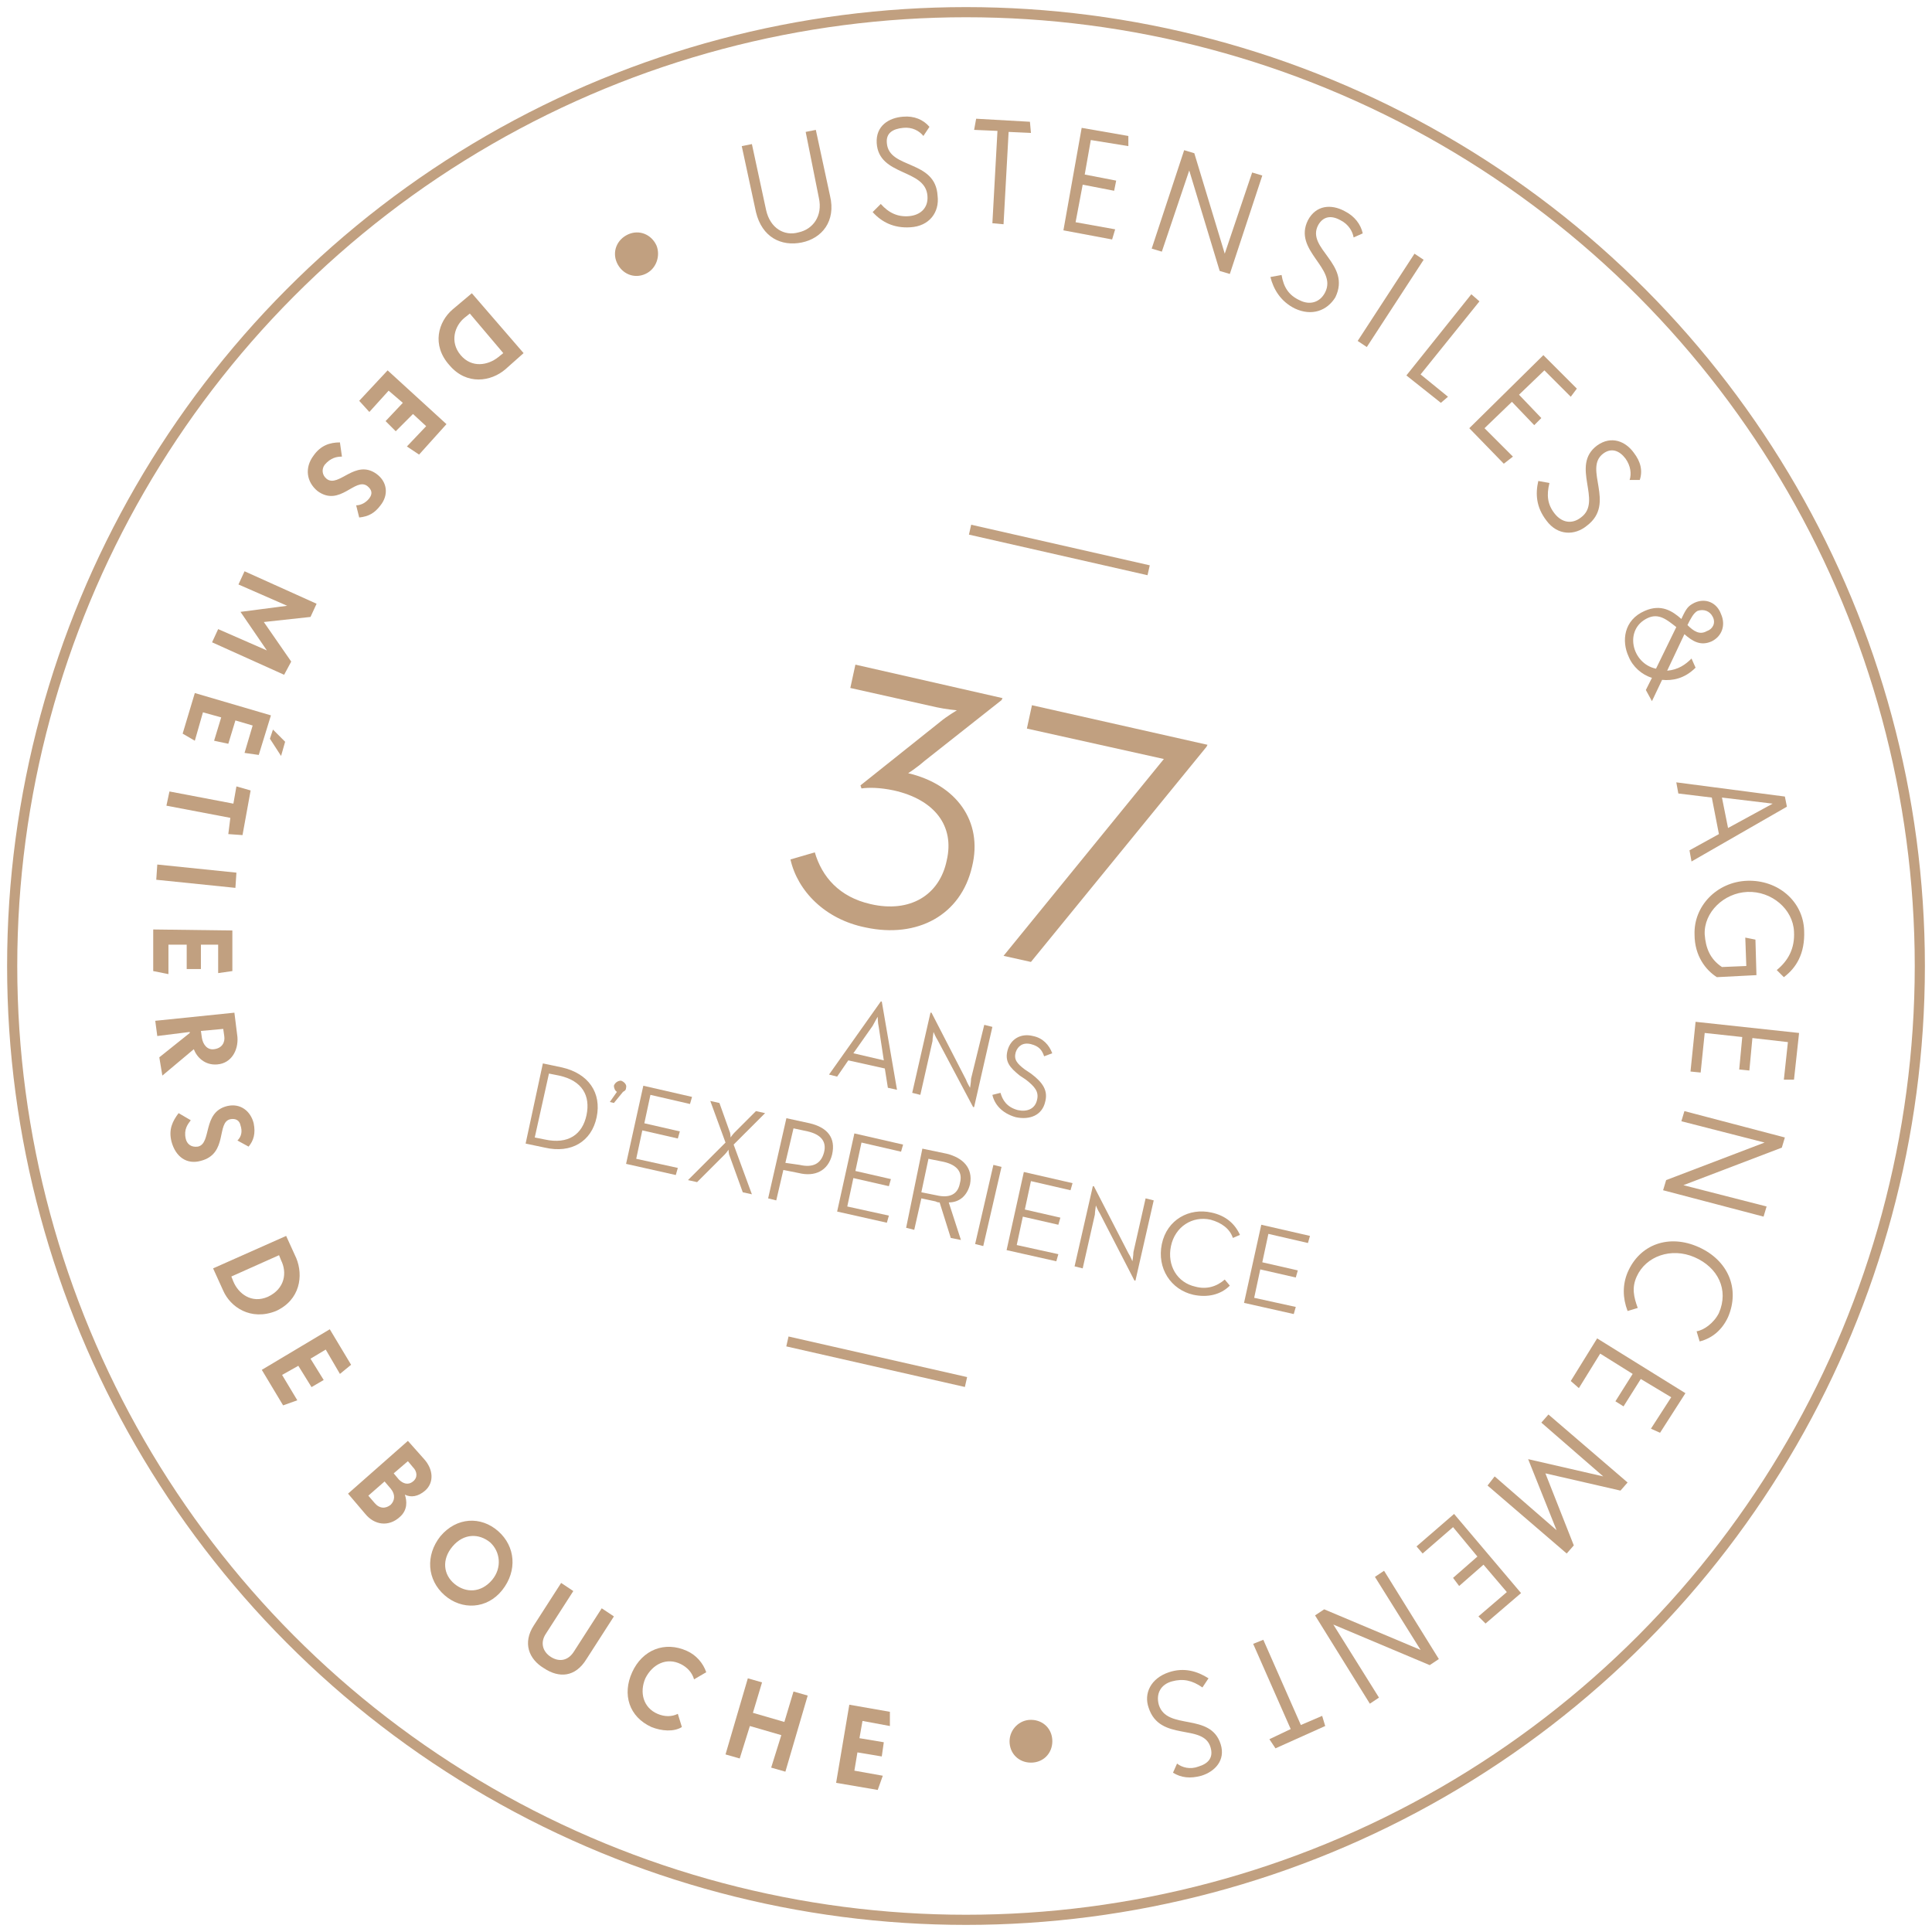 <?xml version="1.0" encoding="utf-8"?>
<!-- Generator: Adobe Illustrator 25.0.0, SVG Export Plug-In . SVG Version: 6.00 Build 0)  -->
<svg version="1.1" id="Calque_1" xmlns="http://www.w3.org/2000/svg" xmlns:xlink="http://www.w3.org/1999/xlink" x="0px" y="0px"
	 viewBox="0 0 190.4 190.4" style="enable-background:new 0 0 190.4 190.4;" xml:space="preserve">
<style type="text/css">
	.st0{fill:none;stroke:#C1A080;stroke-miterlimit:10;}
	.st1{fill:#C1A080;}
</style>
<g>
	<circle class="st0" cx="95.2" cy="95.2" r="94"/>
	<g>
		<g>
			<path class="st1" d="M63.6,27c-1.1,0.5-2.3,0-2.8-1.1c-0.5-1.1,0-2.3,1.1-2.8c1.1-0.5,2.3,0,2.8,1.1C65.1,25.2,64.7,26.5,63.6,27
				z"/>
			<path class="st1" d="M79,23.9c-2,0.4-3.9-0.5-4.5-3l-1.4-6.5l1-0.2l1.4,6.5c0.4,1.8,1.8,2.6,3.2,2.2c1.4-0.3,2.4-1.6,2-3.4
				L79.4,13l1-0.2l1.4,6.5C82.4,21.8,81,23.5,79,23.9z"/>
			<path class="st1" d="M89.7,22.4c-1.6,0.1-2.8-0.5-3.7-1.5l0.8-0.8c0.8,0.9,1.7,1.3,2.8,1.2s1.9-0.8,1.8-2c-0.2-2.7-4.8-1.9-5-5.2
				c-0.1-1.7,1.2-2.5,2.6-2.6c1.1-0.1,2,0.3,2.6,1L91,13.4c-0.4-0.5-1.1-0.9-2-0.8c-1,0.1-1.7,0.5-1.6,1.5c0.2,2.6,4.8,1.6,5,5.2
				C92.6,20.9,91.6,22.3,89.7,22.4z"/>
			<path class="st1" d="M99.4,13l-0.5,9.1l-1.1-0.1l0.5-9.1l-2.3-0.1l0.2-1.1l5.3,0.3l0.1,1.1L99.4,13z"/>
			<path class="st1" d="M109.6,23.6l-4.8-0.9l1.8-10.1l4.6,0.8l0,1l-3.7-0.6l-0.6,3.4l3.1,0.6l-0.2,1l-3.1-0.6l-0.7,3.7l3.9,0.7
				L109.6,23.6z"/>
			<path class="st1" d="M120.2,26.7l-3-9.9l-2.7,8l-1-0.3l3.2-9.7l1,0.3l3,9.9l2.7-8l1,0.3l-3.2,9.7L120.2,26.7z"/>
			<path class="st1" d="M127.6,30.4c-1.4-0.7-2.1-1.9-2.4-3.1l1.1-0.2c0.2,1.2,0.7,2,1.8,2.5c1,0.5,2,0.2,2.5-0.8
				c1.2-2.4-3.2-4.1-1.7-7.1c0.8-1.5,2.3-1.6,3.6-0.9c1,0.5,1.6,1.3,1.8,2.2l-0.9,0.4c-0.1-0.6-0.5-1.3-1.3-1.7
				c-0.9-0.5-1.7-0.4-2.2,0.5c-1.2,2.3,3.3,3.8,1.7,7.1C130.8,30.6,129.3,31.2,127.6,30.4z"/>
			<path class="st1" d="M133.8,33.6l5.6-8.6l0.9,0.6l-5.6,8.6L133.8,33.6z"/>
			<path class="st1" d="M142,39.7l-3.4-2.7l6.4-8l0.8,0.7l-5.8,7.2l2.7,2.2L142,39.7z"/>
			<path class="st1" d="M148.2,45.7l-3.4-3.5l7.3-7.2l3.3,3.3l-0.6,0.8l-2.6-2.6l-2.5,2.4l2.2,2.3l-0.7,0.7l-2.2-2.3l-2.7,2.6
				l2.8,2.8L148.2,45.7z"/>
			<path class="st1" d="M152.4,51.3c-1-1.3-1.1-2.6-0.8-3.9l1.1,0.2c-0.3,1.2-0.2,2.1,0.5,3s1.7,1.1,2.6,0.4
				c2.2-1.6-1.1-5.1,1.6-7.1c1.4-1,2.8-0.4,3.6,0.7c0.7,0.9,0.9,1.8,0.6,2.7l-1,0c0.2-0.6,0.1-1.4-0.4-2.1c-0.6-0.8-1.4-1.1-2.2-0.5
				c-2,1.5,1.3,4.9-1.6,7.1C155.2,52.8,153.5,52.8,152.4,51.3z"/>
			<path class="st1" d="M162.2,68l0.6-1.2c-1-0.3-1.9-1.1-2.3-2.1c-0.7-1.5-0.5-3.6,1.6-4.5c1.6-0.7,2.7,0,3.6,0.8
				c0.5-1.1,0.7-1.3,1.3-1.6c1.1-0.5,2.2,0,2.6,1.1c0.5,1.1,0.1,2.2-0.9,2.7c-1.1,0.5-1.9,0-2.7-0.7l-1.7,3.6
				c1.1-0.1,1.8-0.6,2.4-1.2l0.4,0.9c-1.1,1.1-2.3,1.3-3.3,1.2l-1,2.1L162.2,68z M165.2,61.8c-0.9-0.7-1.7-1.4-2.8-0.9
				c-2.4,1.1-1.6,4.5,0.8,5L165.2,61.8z M168.8,60.8c-0.3-0.6-0.9-0.8-1.5-0.6c-0.4,0.2-0.7,0.8-1,1.4c0.6,0.6,1.2,1,1.9,0.6
				C168.8,62,169.1,61.4,168.8,60.8z"/>
			<path class="st1" d="M166.5,83.8l2.9-1.6l-0.7-3.6l-3.3-0.4l-0.2-1.1l10.7,1.4l0.2,1l-9.4,5.4L166.5,83.8z M174.7,79.2l-5-0.6
				l0.6,3L174.7,79.2z"/>
			<path class="st1" d="M175.1,95.6c1.1-0.9,1.8-2.1,1.7-3.8c-0.1-2.2-2.2-4-4.6-3.9c-2.3,0.1-4.3,2-4.2,4.2
				c0.1,1.3,0.5,2.4,1.7,3.2l2.4-0.1l-0.1-2.8l1,0.2l0.1,3.5l-3.9,0.2c-1.1-0.7-2.2-2.1-2.2-4.2c-0.1-2.8,2.2-5.2,5.2-5.3
				c3-0.1,5.5,2,5.6,4.9c0.1,2.3-0.8,3.7-2,4.6L175.1,95.6z"/>
			<path class="st1" d="M166.6,105.6l0.5-4.9l10.2,1.1l-0.5,4.6l-1,0l0.4-3.7l-3.5-0.4l-0.3,3.2l-1-0.1l0.3-3.2l-3.7-0.4l-0.4,3.9
				L166.6,105.6z"/>
			<path class="st1" d="M164.2,116.3l9.7-3.7l-8.2-2.1l0.3-1l9.9,2.6l-0.3,1l-9.7,3.7l8.2,2.1l-0.3,1l-9.9-2.6L164.2,116.3z"/>
			<path class="st1" d="M160.4,125.4c1.2-2.8,4.1-3.8,7-2.5c2.9,1.3,4.1,4.1,2.9,6.9c-0.6,1.3-1.6,2.1-2.8,2.4l-0.3-1
				c0.7-0.1,1.7-0.8,2.2-1.8c1-2.3-0.1-4.5-2.4-5.5c-2.3-1-4.8-0.1-5.7,1.9c-0.5,1.1-0.3,2,0.1,3.1l-1,0.3
				C159.9,127.9,159.9,126.6,160.4,125.4z"/>
			<path class="st1" d="M154.8,136.1l2.6-4.2l8.7,5.4l-2.5,3.9l-0.9-0.4l2-3.1l-3-1.8l-1.7,2.7l-0.8-0.5l1.7-2.7l-3.2-2l-2.1,3.4
				L154.8,136.1z"/>
			<path class="st1" d="M147.3,145.5l6.1,5.3l0,0l-2.8-7l7.4,1.7l0,0l-6.1-5.3l0.7-0.8l7.8,6.7l-0.7,0.8l-7.4-1.7l2.8,7.1l-0.7,0.8
				l-7.8-6.7L147.3,145.5z"/>
			<path class="st1" d="M139.6,152.4l3.7-3.2l6.6,7.8l-3.5,3l-0.7-0.7l2.8-2.4l-2.3-2.7l-2.4,2.1l-0.6-0.8l2.4-2.1l-2.4-2.9l-3,2.6
				L139.6,152.4z"/>
			<path class="st1" d="M130.5,158.6l9.5,4l-4.5-7.2l0.9-0.6l5.4,8.7l-0.9,0.6l-9.5-4l4.5,7.2l-0.9,0.6l-5.4-8.7L130.5,158.6z"/>
			<path class="st1" d="M127.2,170.4l-3.7-8.4l1-0.4l3.7,8.4l2.1-0.9l0.3,1l-4.9,2.2l-0.6-0.9L127.2,170.4z"/>
			<path class="st1" d="M115.2,164.8c1.5-0.5,2.8-0.1,3.9,0.6l-0.6,0.9c-1-0.7-1.9-0.9-3-0.6c-1.1,0.3-1.6,1.2-1.3,2.3
				c0.8,2.6,5.1,0.7,6.1,3.9c0.5,1.6-0.6,2.7-1.9,3.1c-1.1,0.3-2,0.2-2.8-0.3l0.4-0.9c0.5,0.4,1.3,0.6,2.1,0.3
				c1-0.3,1.5-0.9,1.2-1.9c-0.7-2.4-5-0.5-6.1-3.9C112.7,166.9,113.4,165.4,115.2,164.8z"/>
			<path class="st1" d="M101.4,169.5c1.2-0.1,2.2,0.7,2.3,1.9s-0.7,2.2-1.9,2.3c-1.2,0.1-2.2-0.7-2.3-1.9S100.3,169.6,101.4,169.5z"
				/>
		</g>
		<g>
			<path class="st1" d="M44.6,30.5l1.9-1.6l5.1,5.9l-1.8,1.6c-1.4,1.2-3.8,1.6-5.5-0.4C42.5,34,43.2,31.7,44.6,30.5z M49.1,35.2
				l0.5-0.4l-3.3-3.9l-0.5,0.4c-1,0.8-1.5,2.4-0.4,3.7C46.5,36.3,48.1,36,49.1,35.2z"/>
			<path class="st1" d="M35.4,39.5l2.8-3l5.8,5.3l-2.7,3l-1.2-0.8l1.9-2l-1.3-1.2L39,42.5l-1-1l1.7-1.8l-1.4-1.2l-1.9,2.1L35.4,39.5
				z"/>
			<path class="st1" d="M30.9,44.9c0.7-1,1.6-1.3,2.6-1.3l0.2,1.4c-0.5,0-1.1,0.1-1.7,0.8c-0.3,0.4-0.3,1,0.2,1.4
				c1.2,0.9,2.8-2,4.9-0.5c1.1,0.8,1.2,2.1,0.4,3.1c-0.6,0.8-1.2,1.1-2.1,1.2l-0.3-1.2c0.5,0,1-0.3,1.3-0.7c0.3-0.4,0.3-0.8-0.2-1.2
				c-1.2-0.9-2.7,2.1-4.9,0.5C30.2,47.5,30,46.1,30.9,44.9z"/>
			<path class="st1" d="M21.5,62l4.8,2.1l0,0l-2.6-3.8l4.6-0.6l0,0l-4.8-2.1l0.6-1.3l7.1,3.2l-0.6,1.3L26,61.3l2.7,3.9L28,66.5
				l-7.1-3.2L21.5,62z"/>
			<path class="st1" d="M18,72.3l1.2-4l7.5,2.2l-1.2,3.9l-1.4-0.2l0.8-2.7l-1.7-0.5l-0.7,2.3L21.1,73l0.7-2.3l-1.8-0.5l-0.8,2.8
				L18,72.3z M26.6,72.8l0.3-0.9l1.2,1.2l-0.4,1.4L26.6,72.8z"/>
			<path class="st1" d="M22.7,80.6l-6.3-1.2l0.3-1.4l6.3,1.2l0.3-1.7l1.4,0.4l-0.8,4.4l-1.4-0.1L22.7,80.6z"/>
			<path class="st1" d="M15.5,85.2l7.8,0.8l-0.1,1.5l-7.8-0.8L15.5,85.2z"/>
			<path class="st1" d="M15.1,95.7l0-4.1l7.8,0.1l0,4l-1.4,0.2l0-2.8l-1.7,0l0,2.4l-1.4,0l0-2.4l-1.8,0l0,2.9L15.1,95.7z"/>
			<path class="st1" d="M15.7,104.2l3-2.4l0-0.1l-3.2,0.4l-0.2-1.5l7.8-0.8l0.3,2.4c0.1,1.3-0.6,2.6-2,2.7c-1.2,0.1-2-0.7-2.3-1.5
				l-3.1,2.6L15.7,104.2z M22.1,102.1l-0.1-0.7l-2.2,0.2l0.1,0.7c0.1,0.6,0.5,1.2,1.2,1.1C21.9,103.3,22.2,102.7,22.1,102.1z"/>
			<path class="st1" d="M16.9,112.5c-0.3-1.2,0.1-2,0.7-2.8l1.2,0.7c-0.3,0.4-0.7,0.9-0.5,1.8c0.1,0.5,0.5,0.9,1.2,0.8
				c1.4-0.3,0.4-3.4,2.9-4c1.3-0.3,2.3,0.5,2.6,1.7c0.2,1,0,1.7-0.5,2.3l-1.1-0.6c0.4-0.4,0.5-0.9,0.3-1.5c-0.1-0.5-0.5-0.7-1-0.6
				c-1.4,0.3-0.2,3.4-2.9,4.1C18.4,114.8,17.3,114,16.9,112.5z"/>
			<path class="st1" d="M22,127.2l-1-2.2l7.2-3.2l1,2.2c0.7,1.7,0.4,4.1-2,5.2C24.7,130.2,22.7,128.8,22,127.2z M27.7,124.2
				l-0.2-0.5l-4.7,2.1l0.2,0.5c0.5,1.2,1.8,2.2,3.4,1.5C28.1,127,28.3,125.4,27.7,124.2z"/>
			<path class="st1" d="M27.9,138.5l-2.1-3.5l6.7-4l2.1,3.5l-1.1,0.9l-1.4-2.4l-1.5,0.9l1.3,2.1l-1.2,0.7l-1.3-2.1l-1.6,0.9l1.5,2.5
				L27.9,138.5z"/>
			<path class="st1" d="M36,149.2l-1.7-2l5.9-5.2l1.6,1.8c0.9,1,1,2.3,0.1,3.1c-0.7,0.6-1.4,0.7-2,0.4c0.2,0.6,0.3,1.5-0.5,2.2
				C38.3,150.5,36.9,150.3,36,149.2z M38.5,146.7l-0.6-0.7l-1.6,1.4l0.6,0.7c0.5,0.6,1.1,0.6,1.6,0.2
				C38.9,147.9,39,147.3,38.5,146.7z M40.7,144.6l-0.5-0.6l-1.4,1.2l0.5,0.6c0.4,0.4,0.9,0.6,1.4,0.2
				C41.2,145.6,41.1,145,40.7,144.6z"/>
			<path class="st1" d="M43.8,157.2c-1.7-1.5-1.9-3.9-0.4-5.8c1.6-1.9,4-2,5.7-0.5c1.7,1.5,1.9,3.9,0.4,5.8
				C48,158.6,45.5,158.7,43.8,157.2z M48.3,152c-1.1-0.9-2.6-0.9-3.7,0.4c-1.1,1.3-0.9,2.8,0.2,3.7c1.1,0.9,2.6,0.9,3.7-0.4
				C49.5,154.5,49.3,152.9,48.3,152z"/>
			<path class="st1" d="M53.6,164.4c-1.5-0.9-2.1-2.5-1-4.2l2.7-4.2l1.2,0.8l-2.7,4.2c-0.6,0.9-0.3,1.8,0.5,2.3
				c0.8,0.5,1.7,0.4,2.3-0.6l2.7-4.2l1.2,0.8l-2.7,4.2C56.7,165.3,55.1,165.4,53.6,164.4z"/>
			<path class="st1" d="M64.2,170.2c-2.2-1-2.9-3.2-1.9-5.4c1-2.2,3.2-3.1,5.4-2.1c0.9,0.4,1.6,1.2,1.9,2.1l-1.2,0.7
				c-0.2-0.7-0.7-1.2-1.3-1.5c-1.4-0.7-2.8,0-3.5,1.4c-0.6,1.4-0.2,2.9,1.2,3.5c0.7,0.3,1.4,0.3,2,0l0.4,1.3
				C66.4,170.7,65.2,170.6,64.2,170.2z"/>
			<path class="st1" d="M76,174.2l1-3.2l-3.1-0.9l-1,3.2l-1.4-0.4l2.2-7.5l1.4,0.4l-0.9,3l3.1,0.9l0.9-3l1.4,0.4l-2.2,7.5L76,174.2z
				"/>
			<path class="st1" d="M86.5,176.4l-4.1-0.7l1.3-7.7l4,0.7l0,1.4l-2.7-0.5l-0.3,1.7l2.4,0.4l-0.2,1.4l-2.4-0.4l-0.3,1.8l2.8,0.5
				L86.5,176.4z"/>
		</g>
	</g>
	<line class="st0" x1="77.6" y1="132.2" x2="95.2" y2="136.2"/>
	<line class="st0" x1="95.6" y1="52.2" x2="113.2" y2="56.2"/>
	<g>
		<g>
			<path class="st1" d="M77.9,84.7l2.4-0.7c0.7,2.4,2.4,4.4,5.5,5.1c3.9,0.9,6.8-0.9,7.5-4.3c0.8-3.4-1.2-6-5.2-6.9
				c-1.4-0.3-2.5-0.3-3.2-0.2l-0.1-0.3l7.9-6.3c0.6-0.5,1.6-1.1,1.6-1.1s-1.1-0.1-2-0.3l-8.5-1.9l0.5-2.3l14.5,3.3l-0.1,0.2l-7.6,6
				c-0.8,0.7-1.6,1.2-1.6,1.2c4.7,1.1,7.4,4.7,6.3,9.2c-1.1,4.8-5.4,7.1-10.5,6C81.3,90.6,78.6,87.8,77.9,84.7z"/>
			<path class="st1" d="M114.7,74.8l-13.5-3l0.5-2.3l17.3,3.9l-0.1,0.2l-17.3,21.2l-2.7-0.6L114.7,74.8z"/>
		</g>
		<g>
			<path class="st1" d="M86.8,98.7l0.1,0l1.5,8.7l-0.9-0.2l-0.3-1.9l-3.6-0.8l-1.1,1.6l-0.8-0.2L86.8,98.7z M87.1,104.5l-0.5-3.3
				c-0.1-0.4-0.1-1-0.1-1c0,0-0.3,0.5-0.5,0.9l-1.9,2.7L87.1,104.5z"/>
			<path class="st1" d="M92.4,102.5c-0.2-0.3-0.4-0.8-0.4-0.8c0,0.1-0.1,0.6-0.1,0.9l-1.2,5.3l-0.8-0.2l1.8-7.9l0.1,0l3.4,6.6
				c0.1,0.3,0.4,0.8,0.4,0.8c0,0,0.1-0.6,0.1-0.9L97,101l0.8,0.2l-1.8,7.9l-0.1,0L92.4,102.5z"/>
			<path class="st1" d="M97.8,107.9l0.8-0.2c0.2,0.7,0.6,1.4,1.7,1.7c0.9,0.2,1.7-0.1,1.9-1c0.2-0.8-0.2-1.3-1.1-2l-0.6-0.4
				c-1-0.8-1.5-1.4-1.2-2.5c0.3-1.1,1.3-1.7,2.5-1.4c1,0.2,1.6,0.9,1.9,1.7l-0.8,0.3c-0.2-0.6-0.5-1-1.3-1.2
				c-0.8-0.2-1.3,0.2-1.5,0.8c-0.2,0.7,0.1,1.1,0.9,1.7l0.6,0.4c1.2,0.9,1.7,1.7,1.4,2.8c-0.3,1.3-1.5,1.8-2.9,1.5
				C98.7,109.7,98,108.8,97.8,107.9z"/>
		</g>
		<g>
			<path class="st1" d="M53.5,104.8l1.9,0.4c2.6,0.6,3.9,2.5,3.4,4.9c-0.5,2.4-2.5,3.6-5.1,3l-1.9-0.4L53.5,104.8z M53.7,112.3
				c2.3,0.5,3.7-0.5,4.1-2.4s-0.4-3.4-2.7-3.9l-1-0.2l-1.4,6.3L53.7,112.3z"/>
			<path class="st1" d="M60.8,107.6c-0.2-0.1-0.3-0.4-0.3-0.6c0.1-0.3,0.4-0.5,0.7-0.5c0.3,0.1,0.6,0.4,0.5,0.7
				c0,0.2-0.1,0.3-0.3,0.4l-0.9,1.1l-0.4-0.1L60.8,107.6z"/>
			<path class="st1" d="M63.4,107l4.8,1.1l-0.2,0.7l-3.9-0.9l-0.6,2.8l3.5,0.8l-0.2,0.7l-3.5-0.8l-0.6,2.8l4.1,0.9l-0.2,0.7
				l-4.9-1.1L63.4,107z"/>
			<path class="st1" d="M71.5,112.6l-1.5-4.1l0.9,0.2l1,2.8c0.1,0.2,0.1,0.6,0.1,0.6s0.2-0.3,0.4-0.5l2.1-2.1l0.9,0.2l-3.1,3.1
				l1.8,4.9l-0.9-0.2l-1.3-3.6c-0.1-0.2-0.1-0.6-0.1-0.6c0,0-0.2,0.3-0.4,0.5l-2.7,2.7l-0.9-0.2L71.5,112.6z"/>
			<path class="st1" d="M77.5,110.2l2.3,0.5c1.7,0.4,2.6,1.4,2.2,3.1c-0.4,1.6-1.7,2.2-3.3,1.8l-1.5-0.3l-0.7,3l-0.8-0.2L77.5,110.2
				z M78.8,114.8c1.3,0.3,2.1-0.1,2.4-1.2c0.3-1.1-0.3-1.8-1.6-2.1l-1.4-0.3l-0.8,3.4L78.8,114.8z"/>
			<path class="st1" d="M84.2,111.7l4.8,1.1l-0.2,0.7l-3.9-0.9l-0.6,2.8l3.5,0.8l-0.2,0.7l-3.5-0.8l-0.6,2.8l4.1,0.9l-0.2,0.7
				l-4.9-1.1L84.2,111.7z"/>
			<path class="st1" d="M90.9,113.2l2.4,0.5c1.6,0.4,2.6,1.4,2.3,3c-0.3,1.2-1.1,1.8-2.1,1.8l1.2,3.7l-1-0.2l-1.1-3.5
				c-0.1,0-0.2,0-0.4-0.1l-1.4-0.3l-0.7,3.1l-0.8-0.2L90.9,113.2z M92.3,117.8c1.3,0.3,2.1-0.1,2.3-1.2c0.3-1.1-0.3-1.8-1.6-2.1
				l-1.5-0.3l-0.7,3.3L92.3,117.8z"/>
			<path class="st1" d="M97.9,114.8l0.8,0.2l-1.8,7.8l-0.8-0.2L97.9,114.8z"/>
			<path class="st1" d="M100.9,115.5l4.8,1.1l-0.2,0.7l-3.9-0.9l-0.6,2.8l3.5,0.8l-0.2,0.7l-3.5-0.8l-0.6,2.8l4.1,0.9l-0.2,0.7
				l-4.9-1.1L100.9,115.5z"/>
			<path class="st1" d="M108.4,119.6c-0.2-0.3-0.4-0.8-0.4-0.8c0,0.1-0.1,0.6-0.1,0.9l-1.2,5.3l-0.8-0.2l1.8-7.9l0.1,0l3.4,6.6
				c0.2,0.3,0.4,0.8,0.4,0.8c0,0,0.1-0.6,0.1-0.9l1.2-5.3l0.8,0.2l-1.8,7.9l-0.1,0L108.4,119.6z"/>
			<path class="st1" d="M114.5,122.6c0.5-2.4,2.7-3.6,4.9-3.1c1.4,0.3,2.3,1.1,2.8,2.2l-0.7,0.3c-0.3-0.9-1.1-1.5-2.2-1.8
				c-1.8-0.4-3.5,0.7-3.9,2.6c-0.4,1.9,0.6,3.6,2.4,4c1.1,0.3,2.1,0,2.9-0.7l0.5,0.6c-0.9,0.9-2.2,1.2-3.6,0.9
				C115.4,127.1,114,125,114.5,122.6z"/>
			<path class="st1" d="M124.3,120.7l4.8,1.1l-0.2,0.7l-3.9-0.9l-0.6,2.8l3.5,0.8l-0.2,0.7l-3.5-0.8l-0.6,2.8l4.1,0.9l-0.2,0.7
				l-4.9-1.1L124.3,120.7z"/>
		</g>
	</g>
</g>
</svg>
